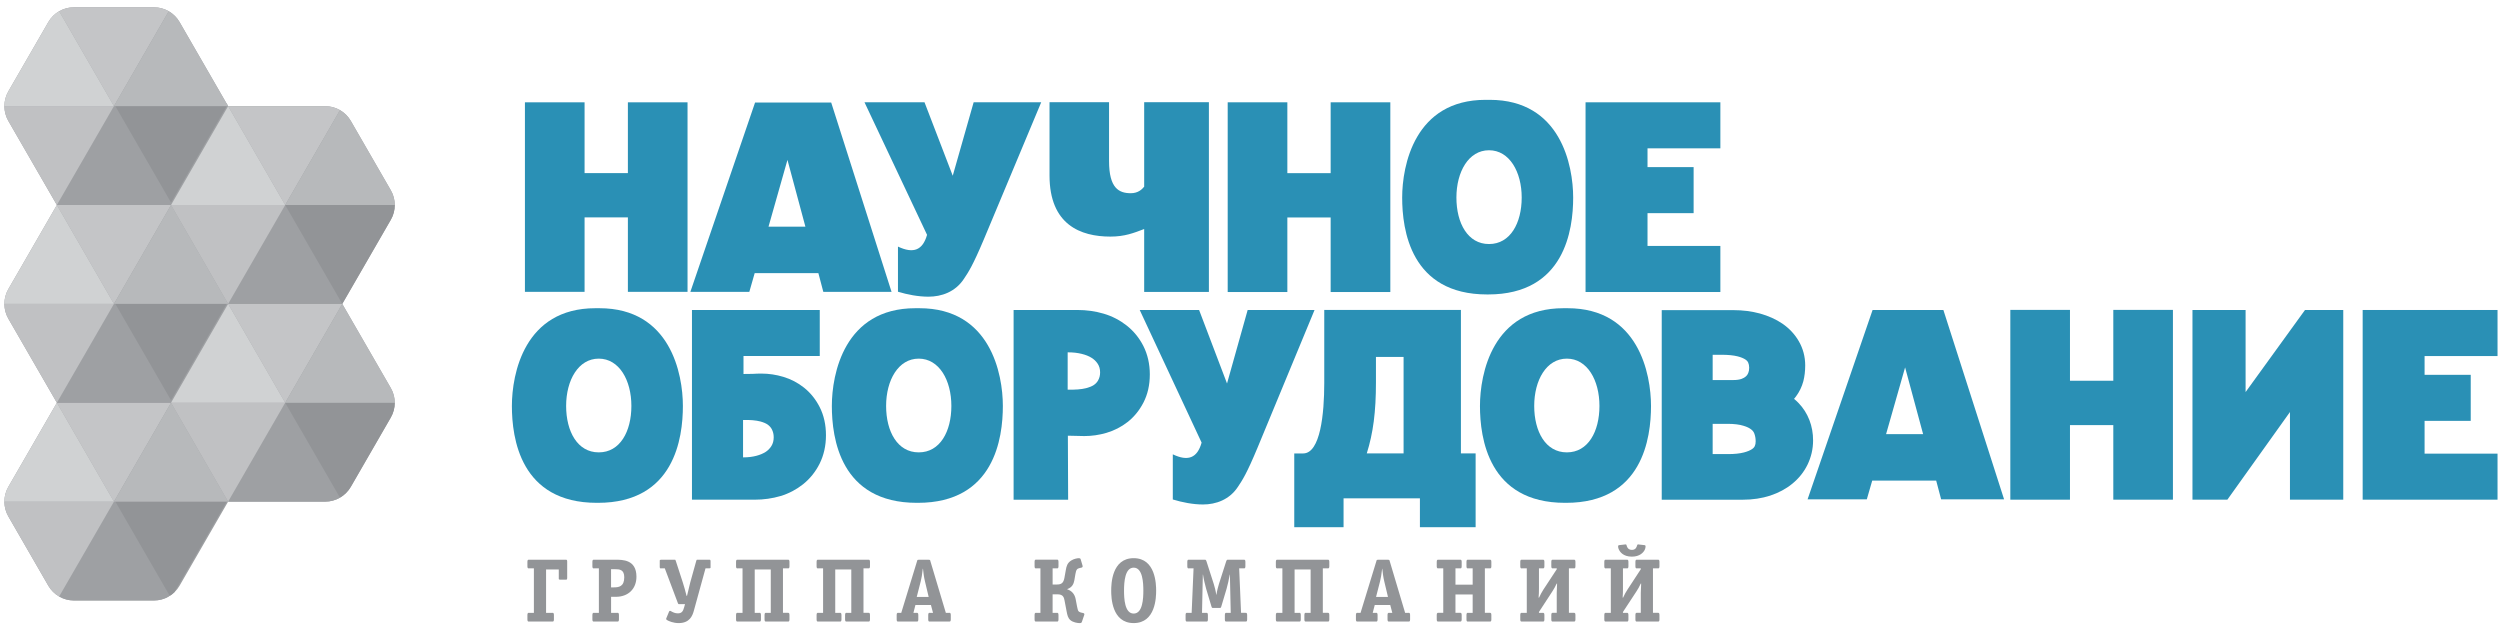 <?xml version="1.0" encoding="utf-8"?>
<!-- Generator: Adobe Illustrator 16.0.3, SVG Export Plug-In . SVG Version: 6.00 Build 0)  -->
<!DOCTYPE svg PUBLIC "-//W3C//DTD SVG 1.1//EN" "http://www.w3.org/Graphics/SVG/1.1/DTD/svg11.dtd">
<svg version="1.1" id="Layer_1" xmlns="http://www.w3.org/2000/svg" xmlns:xlink="http://www.w3.org/1999/xlink" x="0px" y="0px"
	 width="168px" height="42.29px" viewBox="0 0 168 42.29" enable-background="new 0 0 168 42.29" xml:space="preserve">
<g>
	<path fill="#929497" d="M35.569,38.193c-0.049,0-0.127,0.026-0.127-0.127V37.74c0-0.15,0.078-0.126,0.127-0.126h2.442
		c0.031,0,0.104-0.02,0.104,0.104v1.133c0,0.122-0.072,0.104-0.104,0.104h-0.357c-0.121,0-0.104-0.049-0.104-0.104v-0.582h-0.854
		v2.914h0.401c0.047,0,0.126-0.021,0.126,0.131v0.327c0,0.151-0.079,0.127-0.126,0.127h-1.528c-0.049,0-0.127,0.024-0.127-0.127
		v-0.327c0-0.152,0.078-0.131,0.127-0.131h0.308v-2.989H35.569z"/>
	<path fill="#929497" d="M41.592,41.641c0,0.151-0.08,0.127-0.127,0.127h-1.528c-0.049,0-0.128,0.024-0.128-0.127v-0.327
		c0-0.152,0.08-0.131,0.128-0.131h0.308v-2.989h-0.308c-0.049,0-0.128,0.026-0.128-0.127V37.74c0-0.15,0.08-0.126,0.128-0.126h1.419
		c0.467,0,1.413-0.02,1.413,1.14c0,0.818-0.552,1.352-1.382,1.352h-0.322v1.077h0.401c0.048,0,0.127-0.021,0.127,0.131V41.641z
		 M41.252,39.471c0.327,0,0.698-0.049,0.698-0.676c0-0.53-0.322-0.545-0.639-0.545h-0.248v1.221H41.252z"/>
	<path fill="#929497" d="M45.657,40.598c-0.048,0-0.074,0.014-0.108-0.079l-0.874-2.325h-0.236c-0.055,0-0.104,0.02-0.104-0.098
		v-0.378c0-0.055-0.018-0.104,0.104-0.104h0.868c0.066,0,0.071-0.024,0.109,0.086l0.467,1.436c0.134,0.419,0.145,0.494,0.254,0.907
		h0.03c0.109-0.475,0.171-0.731,0.219-0.907l0.4-1.436c0.03-0.105,0.043-0.086,0.109-0.086h0.751c0.055,0,0.104-0.02,0.104,0.104
		v0.378c0,0.051,0.018,0.098-0.104,0.098H47.41l-0.784,2.849c-0.091,0.327-0.272,0.829-1.023,0.829
		c-0.346,0-0.662-0.128-0.783-0.205c-0.074-0.05-0.055-0.092-0.043-0.121l0.188-0.456c0.014-0.029,0.044-0.043,0.061-0.043
		c0.024,0,0.049,0.014,0.097,0.043c0.085,0.048,0.237,0.128,0.426,0.128c0.273,0,0.357-0.152,0.429-0.42l0.055-0.199H45.657z"/>
	<path fill="#929497" d="M53.052,41.641c0,0.151-0.08,0.127-0.128,0.127h-1.418c-0.05,0-0.128,0.024-0.128-0.127v-0.327
		c0-0.152,0.078-0.131,0.128-0.131h0.29v-2.914h-1.079v2.914h0.291c0.049,0,0.127-0.021,0.127,0.131v0.327
		c0,0.151-0.078,0.127-0.127,0.127h-1.419c-0.048,0-0.127,0.024-0.127-0.127v-0.327c0-0.152,0.08-0.131,0.127-0.131h0.309v-2.989
		h-0.309c-0.048,0-0.127,0.026-0.127-0.127V37.74c0-0.15,0.08-0.126,0.127-0.126h3.335c0.048,0,0.128-0.024,0.128,0.126v0.326
		c0,0.153-0.08,0.127-0.128,0.127h-0.309v2.989h0.309c0.048,0,0.128-0.021,0.128,0.131V41.641z"/>
	<path fill="#929497" d="M58.462,41.641c0,0.151-0.079,0.127-0.126,0.127h-1.418c-0.05,0-0.128,0.024-0.128-0.127v-0.327
		c0-0.152,0.078-0.131,0.128-0.131h0.289v-2.914h-1.079v2.914h0.29c0.049,0,0.128-0.021,0.128,0.131v0.327
		c0,0.151-0.08,0.127-0.128,0.127H55c-0.047,0-0.125,0.024-0.125-0.127v-0.327c0-0.152,0.078-0.131,0.125-0.131h0.311v-2.989H55
		c-0.047,0-0.125,0.026-0.125-0.127V37.74c0-0.15,0.078-0.126,0.125-0.126h3.337c0.047,0,0.126-0.024,0.126,0.126v0.326
		c0,0.153-0.079,0.127-0.126,0.127h-0.311v2.989h0.311c0.047,0,0.126-0.021,0.126,0.131V41.641z"/>
	<path fill="#929497" d="M63.892,41.641c0,0.151-0.08,0.127-0.126,0.127h-1.262c-0.048,0-0.127,0.024-0.127-0.127v-0.327
		c0-0.152,0.08-0.131,0.127-0.131h0.195l-0.14-0.525h-1.043l-0.134,0.525h0.202c0.046,0,0.126-0.021,0.126,0.131v0.327
		c0,0.151-0.08,0.127-0.126,0.127h-1.202c-0.048,0-0.126,0.024-0.126-0.127v-0.327c0-0.152,0.079-0.131,0.126-0.131h0.182
		l1.062-3.473c0.019-0.061,0.005-0.096,0.133-0.096h0.629c0.129,0,0.117,0.035,0.134,0.096l1.038,3.473h0.207
		c0.046,0,0.126-0.021,0.126,0.131V41.641z M62.158,39.069c-0.072-0.293-0.108-0.592-0.133-0.85h-0.013
		c-0.047,0.421-0.084,0.631-0.14,0.85l-0.267,1.044h0.802L62.158,39.069z"/>
	<path fill="#929497" d="M70.736,41.183h0.267c0.049,0,0.127-0.021,0.127,0.131v0.327c0,0.151-0.079,0.127-0.127,0.127H69.65
		c-0.048,0-0.126,0.024-0.126-0.127v-0.327c0-0.152,0.078-0.131,0.126-0.131h0.267v-2.989H69.65c-0.048,0-0.126,0.026-0.126-0.127
		V37.74c0-0.15,0.078-0.132,0.126-0.132h1.353c0.049,0,0.127-0.019,0.127,0.132v0.326c0,0.153-0.079,0.127-0.127,0.127h-0.267v1.086
		h0.28c0.29,0,0.448-0.082,0.514-0.451l0.092-0.514c0.042-0.253,0.096-0.485,0.368-0.651c0.177-0.11,0.396-0.153,0.517-0.153
		c0.047,0,0.097,0.012,0.114,0.074l0.127,0.429c0.019,0.063-0.006,0.115-0.061,0.128l-0.152,0.036
		c-0.139,0.036-0.218,0.088-0.266,0.391l-0.073,0.427c-0.044,0.243-0.146,0.477-0.473,0.59v0.02c0.279,0.086,0.49,0.302,0.558,0.641
		l0.097,0.512c0.037,0.175,0.055,0.242,0.077,0.286c0.05,0.076,0.122,0.099,0.188,0.119l0.157,0.035
		c0.081,0.021,0.075,0.086,0.062,0.124l-0.157,0.459c-0.02,0.049-0.032,0.092-0.147,0.092c-0.139,0-0.446-0.043-0.629-0.201
		c-0.17-0.149-0.206-0.346-0.255-0.598l-0.139-0.73c-0.037-0.182-0.084-0.405-0.46-0.405h-0.34V41.183z"/>
	<path fill="#929497" d="M74.673,39.695c0-0.443,0.032-2.186,1.51-2.186c1.479,0,1.51,1.758,1.51,2.186
		c0,0.437-0.031,2.176-1.51,2.176C74.706,41.871,74.673,40.132,74.673,39.695 M76.833,39.695c0-0.513-0.037-1.549-0.65-1.549
		c-0.586,0-0.648,0.958-0.648,1.549c0,0.505,0.036,1.537,0.648,1.537C76.797,41.232,76.833,40.2,76.833,39.695"/>
	<path fill="#929497" d="M83.682,41.183c0.047,0,0.126-0.021,0.126,0.131v0.327c0,0.151-0.08,0.127-0.126,0.127h-1.246
		c-0.047,0-0.125,0.024-0.125-0.127v-0.327c0-0.152,0.078-0.131,0.125-0.131h0.269l-0.056-2.568h-0.012
		c-0.037,0.251-0.146,0.735-0.212,0.954l-0.351,1.179c-0.038,0.129-0.067,0.104-0.133,0.104h-0.4c-0.067,0-0.098,0.024-0.134-0.104
		l-0.353-1.179c-0.066-0.219-0.177-0.703-0.211-0.954H80.83l-0.054,2.568h0.266c0.05,0,0.129-0.021,0.129,0.131v0.327
		c0,0.151-0.079,0.127-0.129,0.127H79.8c-0.049,0-0.128,0.024-0.128-0.127v-0.327c0-0.152,0.079-0.131,0.128-0.131h0.279
		l0.128-2.989h-0.293c-0.047,0-0.127,0.026-0.127-0.127V37.74c0-0.15,0.08-0.126,0.127-0.126h1.027c0.047,0,0.094-0.02,0.131,0.096
		l0.491,1.527c0.043,0.141,0.128,0.432,0.17,0.729h0.012c0.042-0.297,0.129-0.588,0.17-0.729l0.489-1.527
		c0.039-0.115,0.085-0.096,0.135-0.096h1.025c0.048,0,0.126-0.024,0.126,0.126v0.326c0,0.153-0.078,0.127-0.126,0.127h-0.292
		l0.127,2.989H83.682z"/>
	<path fill="#929497" d="M89.33,41.641c0,0.151-0.08,0.127-0.129,0.127h-1.418c-0.051,0-0.129,0.024-0.129-0.127v-0.327
		c0-0.152,0.078-0.131,0.129-0.131h0.291v-2.914h-1.078v2.914h0.289c0.049,0,0.127-0.021,0.127,0.131v0.327
		c0,0.151-0.078,0.127-0.127,0.127h-1.418c-0.047,0-0.129,0.024-0.129-0.127v-0.327c0-0.152,0.082-0.131,0.129-0.131h0.309v-2.989
		h-0.309c-0.047,0-0.129,0.026-0.129-0.127V37.74c0-0.15,0.082-0.126,0.129-0.126h3.334c0.049,0,0.129-0.024,0.129,0.126v0.326
		c0,0.153-0.08,0.127-0.129,0.127h-0.307v2.989h0.307c0.049,0,0.129-0.021,0.129,0.131V41.641z"/>
	<path fill="#929497" d="M94.758,41.641c0,0.151-0.076,0.127-0.125,0.127h-1.262c-0.049,0-0.129,0.024-0.129-0.127v-0.327
		c0-0.152,0.08-0.131,0.129-0.131h0.191l-0.137-0.525h-1.043l-0.135,0.525h0.201c0.049,0,0.125-0.021,0.125,0.131v0.327
		c0,0.151-0.076,0.127-0.125,0.127h-1.201c-0.049,0-0.129,0.024-0.129-0.127v-0.327c0-0.152,0.08-0.131,0.129-0.131h0.182
		l1.063-3.473c0.018-0.061,0.006-0.096,0.131-0.096h0.633c0.125,0,0.115,0.035,0.133,0.096l1.035,3.473h0.209
		c0.049,0,0.125-0.021,0.125,0.131V41.641z M93.023,39.069c-0.07-0.293-0.107-0.592-0.133-0.85h-0.01
		c-0.049,0.421-0.088,0.631-0.141,0.85l-0.268,1.044h0.801L93.023,39.069z"/>
	<path fill="#929497" d="M100.219,41.641c0,0.151-0.078,0.127-0.127,0.127h-1.42c-0.049,0-0.125,0.024-0.125-0.127v-0.327
		c0-0.152,0.076-0.131,0.125-0.131h0.291V39.95h-1.156v1.232h0.287c0.049,0,0.131-0.021,0.131,0.131v0.327
		c0,0.151-0.082,0.127-0.131,0.127h-1.418c-0.047,0-0.127,0.024-0.127-0.127v-0.327c0-0.152,0.08-0.131,0.127-0.131h0.311v-2.989
		h-0.311c-0.047,0-0.127,0.026-0.127-0.127V37.74c0-0.15,0.08-0.126,0.127-0.126h1.418c0.049,0,0.131-0.024,0.131,0.126v0.326
		c0,0.153-0.082,0.127-0.131,0.127h-0.287v1.097h1.156v-1.097h-0.291c-0.049,0-0.125,0.026-0.125-0.127V37.74
		c0-0.15,0.076-0.126,0.125-0.126h1.42c0.049,0,0.127-0.024,0.127,0.126v0.326c0,0.153-0.078,0.127-0.127,0.127h-0.309v2.989h0.309
		c0.049,0,0.127-0.021,0.127,0.131V41.641z"/>
	<path fill="#929497" d="M103.418,41.183h0.234c0.051,0,0.131-0.021,0.131,0.131v0.327c0,0.151-0.08,0.127-0.131,0.127h-1.363
		c-0.047,0-0.127,0.024-0.127-0.127v-0.327c0-0.152,0.08-0.131,0.127-0.131h0.311v-2.989h-0.311c-0.047,0-0.127,0.026-0.127-0.127
		V37.74c0-0.15,0.08-0.126,0.127-0.126h1.363c0.051,0,0.131-0.024,0.131,0.126v0.326c0,0.153-0.08,0.127-0.131,0.127h-0.234v1.349
		c0,0.229-0.006,0.418-0.025,0.618h0.031c0.088-0.194,0.184-0.367,0.291-0.538l0.898-1.368v-0.061h-0.24
		c-0.047,0-0.125,0.026-0.125-0.127V37.74c0-0.15,0.078-0.126,0.125-0.126h1.365c0.049,0,0.131-0.024,0.131,0.126v0.326
		c0,0.153-0.082,0.127-0.131,0.127h-0.307v2.989h0.307c0.049,0,0.131-0.021,0.131,0.131v0.327c0,0.151-0.082,0.127-0.131,0.127
		h-1.365c-0.047,0-0.125,0.024-0.125-0.127v-0.327c0-0.152,0.078-0.131,0.125-0.131h0.24v-1.342c0-0.117,0.004-0.249,0.023-0.62
		h-0.029c-0.086,0.19-0.191,0.377-0.299,0.538l-0.891,1.365V41.183z"/>
	<path fill="#929497" d="M109.063,41.183h0.238c0.051,0,0.129-0.021,0.129,0.131v0.327c0,0.151-0.078,0.127-0.129,0.127h-1.363
		c-0.047,0-0.129,0.024-0.129-0.127v-0.327c0-0.152,0.082-0.131,0.129-0.131h0.309v-2.989h-0.309c-0.047,0-0.129,0.026-0.129-0.127
		V37.74c0-0.15,0.082-0.126,0.129-0.126h1.363c0.051,0,0.129-0.024,0.129,0.126v0.326c0,0.153-0.078,0.127-0.129,0.127h-0.238v1.349
		c0,0.229-0.004,0.418-0.021,0.618h0.031c0.084-0.194,0.182-0.367,0.293-0.538l0.895-1.368v-0.061h-0.236
		c-0.051,0-0.125,0.026-0.125-0.127V37.74c0-0.15,0.074-0.126,0.125-0.126h1.365c0.049,0,0.125-0.024,0.125,0.126v0.326
		c0,0.153-0.076,0.127-0.125,0.127h-0.311v2.989h0.311c0.049,0,0.125-0.021,0.125,0.131v0.327c0,0.151-0.076,0.127-0.125,0.127
		h-1.365c-0.051,0-0.125,0.024-0.125-0.127v-0.327c0-0.152,0.074-0.131,0.125-0.131h0.236v-1.342c0-0.117,0.006-0.249,0.025-0.62
		h-0.031c-0.084,0.19-0.186,0.377-0.297,0.538l-0.895,1.365V41.183z M110.521,36.634c0.025,0,0.061,0.021,0.061,0.082
		c0,0.073-0.014,0.146-0.055,0.233c-0.09,0.179-0.334,0.458-0.867,0.458c-0.609,0-0.805-0.353-0.861-0.454
		c-0.047-0.095-0.063-0.157-0.063-0.237c0-0.072,0.055-0.082,0.063-0.082l0.395-0.045c0.018,0,0.033-0.006,0.055-0.006
		c0.053,0,0.059,0.072,0.076,0.127c0.051,0.148,0.154,0.243,0.336,0.243c0.271,0,0.326-0.213,0.346-0.285
		c0.031-0.108,0.072-0.085,0.119-0.079L110.521,36.634z"/>
	<path fill="#2A90B5" d="M121.59,28.223c-0.166-0.424-0.406-0.806-0.719-1.132c-0.098-0.104-0.201-0.2-0.311-0.288
		c0.047-0.052,0.092-0.109,0.133-0.165c0.229-0.31,0.395-0.655,0.492-1.021c0.082-0.321,0.125-0.677,0.125-1.063
		c0-0.583-0.145-1.129-0.428-1.62c-0.268-0.467-0.637-0.862-1.102-1.183c-0.43-0.293-0.938-0.522-1.514-0.683
		c-0.551-0.15-1.154-0.227-1.791-0.227h-4.807v12.74h5.457c0.662,0,1.277-0.096,1.826-0.273c0.57-0.189,1.072-0.456,1.49-0.8
		c0.438-0.356,0.781-0.786,1.023-1.278c0.244-0.505,0.375-1.053,0.375-1.624C121.842,29.11,121.754,28.646,121.59,28.223
		 M115.092,23.841h0.6c0.43,0,0.793,0.035,1.076,0.106c0.229,0.057,0.414,0.137,0.541,0.224c0.111,0.082,0.148,0.146,0.168,0.192
		c0.043,0.098,0.068,0.212,0.068,0.349c0,0.138-0.02,0.254-0.063,0.355c-0.035,0.087-0.084,0.161-0.154,0.224
		c-0.068,0.065-0.17,0.123-0.295,0.17c-0.15,0.053-0.334,0.078-0.549,0.078h-1.393V23.841z M117.918,29.986
		c-0.023,0.043-0.061,0.109-0.174,0.189c-0.129,0.09-0.318,0.169-0.557,0.231c-0.279,0.072-0.631,0.109-1.045,0.109h-1.051v-2.033
		h0.998c0.445,0,0.809,0.045,1.082,0.133c0.23,0.067,0.414,0.16,0.533,0.262c0.094,0.077,0.154,0.165,0.189,0.264
		c0.059,0.159,0.088,0.327,0.088,0.523C117.982,29.788,117.961,29.894,117.918,29.986"/>
	<polygon fill="#2A90B5" points="142.014,25.586 139.102,25.586 139.102,20.825 135.094,20.825 135.094,33.578 139.102,33.578 
		139.102,28.567 142.014,28.567 142.014,33.578 146.021,33.578 146.021,20.825 142.014,20.825 	"/>
	<polygon fill="#2A90B5" points="42.194,11.633 39.283,11.633 39.283,6.876 35.275,6.876 35.275,19.612 39.283,19.612 
		39.283,14.608 42.194,14.608 42.194,19.612 46.202,19.612 46.202,6.876 42.194,6.876 	"/>
	<polygon fill="#2A90B5" points="86.51,14.614 89.42,14.614 89.42,19.624 93.43,19.624 93.43,6.875 89.42,6.875 89.42,11.636 
		86.51,11.636 86.51,6.875 82.501,6.875 82.501,19.624 86.51,19.624 	"/>
	<path fill="#2A90B5" d="M99.934,19.787h0.07c5.15,0,5.713-4.363,5.713-6.509c0-2.147-0.832-6.569-5.611-6.569h-0.273
		c-4.775,0-5.607,4.422-5.607,6.569C94.225,15.423,94.785,19.787,99.934,19.787 M100.061,10.097c1.375,0,2.197,1.453,2.197,3.178
		c0,1.727-0.773,3.124-2.191,3.124h-0.01c-1.418,0-2.186-1.397-2.186-3.124C97.871,11.549,98.688,10.097,100.061,10.097"/>
	<path fill="#2A90B5" d="M54.031,26.051c-0.41-0.328-0.881-0.574-1.392-0.727c-0.481-0.145-0.974-0.219-1.468-0.219
		c-0.191,0-0.387,0.005-0.589,0.019c-0.055,0.004-0.56,0.006-0.619,0.008v-1.207h5.125v-3.094h-5.125h-2.915H46.5v12.748h4.215
		c0.606,0,1.19-0.084,1.732-0.244c0.573-0.17,1.084-0.448,1.522-0.795c0.46-0.369,0.834-0.832,1.107-1.376
		c0.283-0.567,0.429-1.213,0.429-1.913c0-0.704-0.141-1.34-0.422-1.893C54.819,26.837,54.464,26.396,54.031,26.051 M51.838,29.974
		c-0.104,0.165-0.232,0.296-0.396,0.399c-0.167,0.108-0.37,0.192-0.617,0.258c-0.262,0.068-0.543,0.104-0.861,0.104h-0.031v-2.509
		c0.454-0.019,0.877,0.02,1.165,0.097c0.213,0.058,0.373,0.128,0.49,0.209c0.123,0.092,0.215,0.192,0.278,0.314
		c0.085,0.164,0.127,0.339,0.127,0.539C51.994,29.612,51.941,29.807,51.838,29.974"/>
	<path fill="#2A90B5" d="M75.708,21.872c-0.444-0.348-0.965-0.625-1.548-0.795c-0.551-0.163-1.143-0.246-1.759-0.246h-4.287v12.75
		h3.665l-0.018-4.302c0.163,0,0.446,0.007,0.502,0.011c0.205,0.01,0.405,0.014,0.599,0.014c0.502,0,1.004-0.072,1.493-0.216
		c0.521-0.154,0.998-0.399,1.415-0.725c0.441-0.345,0.8-0.788,1.07-1.31c0.285-0.551,0.428-1.187,0.428-1.893
		c0-0.699-0.148-1.346-0.436-1.915C76.556,22.705,76.177,22.241,75.708,21.872 M73.792,25.564c-0.067,0.123-0.164,0.224-0.292,0.312
		c-0.125,0.083-0.293,0.15-0.519,0.21c-0.306,0.079-0.753,0.113-1.234,0.097v-2.506h0.032c0.336,0,0.637,0.034,0.912,0.103
		c0.263,0.064,0.474,0.149,0.653,0.26c0.171,0.104,0.308,0.234,0.417,0.398c0.111,0.166,0.166,0.36,0.166,0.587
		C73.927,25.227,73.884,25.401,73.792,25.564"/>
	<polygon fill="#2A90B5" points="154.873,20.863 150.904,26.347 150.904,20.831 147.334,20.831 147.334,33.576 149.68,33.576 
		153.885,27.688 153.885,33.576 155.611,33.576 157.467,33.576 157.467,20.831 154.898,20.831 	"/>
	<polygon fill="#2A90B5" points="115.609,16.527 110.713,16.527 110.713,14.324 113.811,14.324 113.811,11.23 110.713,11.23 
		110.713,9.968 115.609,9.968 115.609,6.875 106.549,6.875 106.549,19.623 115.609,19.623 	"/>
	<path fill="#2A90B5" d="M98.174,20.828H88.99v4.916c0,2.044-0.256,4.727-1.42,4.727h-0.596v4.955h3.313v-1.938h5.131v1.938h3.744
		V30.47h-0.988V20.828z M94.322,30.47h-2.475c0.432-1.377,0.617-2.788,0.617-4.778v-1.708h1.857V30.47z"/>
	<path fill="#2A90B5" d="M60.343,16.57v3.034c0.634,0.194,1.366,0.333,2.048,0.333c0.874,0,1.8-0.314,2.38-1.192
		c0.296-0.44,0.593-0.878,1.339-2.649l3.859-9.223h-4.54l-1.405,4.937l-1.897-4.937h-4.033l4.204,8.908
		C62.004,16.817,61.381,17.063,60.343,16.57"/>
	<path fill="#2A90B5" d="M83.843,20.831l-1.387,4.94l-1.877-4.94h-3.991l4.16,8.913c-0.29,1.033-0.907,1.279-1.936,0.787v3.034
		c0.631,0.193,1.354,0.336,2.028,0.336c0.865,0,1.782-0.318,2.354-1.195c0.292-0.437,0.587-0.877,1.324-2.65l3.819-9.224H83.843z"/>
	<path fill="#2A90B5" d="M74.618,15.899c0.967,0,1.576-0.244,2.271-0.509v4.23h4.349V6.87h-4.349v5.676
		c-0.151,0.183-0.412,0.438-0.897,0.438c-0.798,0-1.464-0.333-1.464-2.16V6.87h-4v4.92C70.528,15.111,72.625,15.899,74.618,15.899"
		/>
	<path fill="#2A90B5" d="M50.715,18.354h4.28l0.332,1.261h4.586L55.856,6.889h-5.115l-4.349,12.726h3.962L50.715,18.354z
		 M52.917,10.745l1.206,4.488h-2.479L52.917,10.745z"/>
	<path fill="#2A90B5" d="M125.838,20.831l-4.369,12.726h3.98l0.365-1.262h4.297l0.334,1.262h4.23l-4.08-12.726H125.838z
		 M126.744,29.175l1.279-4.486l1.211,4.486H126.744z"/>
	<path fill="#2A90B5" d="M40.28,20.712h-0.274c-4.777,0-5.607,4.423-5.607,6.569c0,2.145,0.56,6.509,5.709,6.509h0.072
		c5.149,0,5.71-4.364,5.71-6.509C45.89,25.136,45.06,20.712,40.28,20.712 M40.242,30.399h-0.01c-1.418,0-2.188-1.393-2.188-3.12
		s0.818-3.179,2.192-3.179c1.374,0,2.193,1.451,2.193,3.179S41.66,30.399,40.242,30.399"/>
	<path fill="#2A90B5" d="M61.783,20.712H61.51c-4.777,0-5.61,4.423-5.61,6.569c0,2.145,0.561,6.509,5.711,6.509h0.071
		c5.149,0,5.71-4.364,5.71-6.509C67.392,25.136,66.561,20.712,61.783,20.712 M61.745,30.399h-0.012c-1.418,0-2.186-1.393-2.186-3.12
		s0.818-3.179,2.191-3.179c1.375,0,2.194,1.451,2.194,3.179S63.164,30.399,61.745,30.399"/>
	<path fill="#2A90B5" d="M105.338,20.712h-0.275c-4.777,0-5.609,4.423-5.609,6.569c0,2.145,0.566,6.509,5.713,6.509h0.07
		c5.15,0,5.711-4.364,5.711-6.509C110.947,25.136,110.117,20.712,105.338,20.712 M105.297,30.399h-0.01
		c-1.418,0-2.188-1.393-2.188-3.12s0.818-3.179,2.193-3.179s2.191,1.451,2.191,3.179S106.717,30.399,105.297,30.399"/>
	<polygon fill="#2A90B5" points="167.834,23.927 167.834,20.831 158.771,20.831 158.771,33.578 167.834,33.578 167.834,30.485 
		162.932,30.485 162.932,28.282 166.033,28.282 166.033,25.188 162.932,25.188 162.932,23.927 	"/>
	<path fill="#9EA0A3" d="M26.263,12.784l-2.688-4.658c-0.354-0.614-1.011-0.993-1.719-0.993h-6.527l-3.261-5.652
		c-0.355-0.614-1.011-0.992-1.719-0.992H4.967c-0.709,0-1.364,0.378-1.719,0.992L0.559,6.14c-0.355,0.615-0.355,1.372,0,1.986
		l3.262,5.651l-3.262,5.651c-0.355,0.615-0.355,1.369,0,1.985l3.262,5.651l-3.262,5.651c-0.355,0.612-0.355,1.372,0,1.987
		l2.688,4.659c0.355,0.611,1.01,0.989,1.719,0.989h5.381c0.708,0,1.364-0.378,1.719-0.989l3.261-5.65
		c0-0.002,0.001-0.002,0.004-0.002h6.523c0.708,0,1.365-0.382,1.719-0.994l2.688-4.659c0.356-0.615,0.356-1.369,0-1.983
		l-3.262-5.652l3.262-5.65C26.619,14.156,26.619,13.398,26.263,12.784"/>
</g>
<g>
	<defs>
		<path id="SVGID_1_" d="M4.967,0.489c-0.709,0-1.364,0.378-1.719,0.992L0.559,6.14c-0.355,0.615-0.355,1.372,0,1.985l3.262,5.652
			l-3.262,5.652c-0.355,0.615-0.355,1.369,0,1.985l3.262,5.651l-3.262,5.651c-0.355,0.612-0.355,1.372,0,1.987l2.688,4.659
			c0.355,0.611,1.01,0.991,1.719,0.991h5.381c0.708,0,1.364-0.38,1.719-0.991l3.261-5.65c0-0.002,0.001-0.002,0.004-0.002h6.523
			c0.708,0,1.365-0.382,1.719-0.994l2.688-4.659c0.356-0.615,0.356-1.371,0-1.983l-3.262-5.652l3.262-5.65
			c0.356-0.615,0.356-1.372,0-1.986l-2.688-4.659c-0.354-0.613-1.011-0.992-1.719-0.992h-6.527l-3.261-5.652
			c-0.355-0.614-1.011-0.992-1.719-0.992H4.967z"/>
	</defs>
	<clipPath id="SVGID_2_">
		<use xlink:href="#SVGID_1_"  overflow="visible"/>
	</clipPath>
	<polygon clip-path="url(#SVGID_2_)" fill="#9EA0A3" points="7.657,33.71 11.493,40.352 3.821,40.352 	"/>
	<polygon clip-path="url(#SVGID_2_)" fill="#929497" points="11.493,40.188 7.657,33.543 15.329,33.543 	"/>
	<polygon clip-path="url(#SVGID_2_)" fill="#C0C1C3" points="3.821,40.352 7.657,33.71 -0.015,33.71 	"/>
	<polygon clip-path="url(#SVGID_2_)" fill="#C4C5C7" points="7.657,33.71 11.493,27.064 3.821,27.064 	"/>
	<polygon clip-path="url(#SVGID_2_)" fill="#B7B9BB" points="11.493,27.064 7.657,33.71 15.329,33.71 	"/>
	<polygon clip-path="url(#SVGID_2_)" fill="#D0D2D3" points="3.821,27.064 7.657,33.71 -0.015,33.71 	"/>
	<polygon clip-path="url(#SVGID_2_)" fill="#9EA0A3" points="7.657,20.421 11.493,27.064 3.821,27.064 	"/>
	<polygon clip-path="url(#SVGID_2_)" fill="#929497" points="11.493,26.898 7.657,20.255 15.329,20.255 	"/>
	<polygon clip-path="url(#SVGID_2_)" fill="#C0C1C3" points="3.821,27.064 7.657,20.421 -0.015,20.421 	"/>
	<polygon clip-path="url(#SVGID_2_)" fill="#C4C5C7" points="7.657,20.421 11.493,13.777 3.821,13.777 	"/>
	<polygon clip-path="url(#SVGID_2_)" fill="#B7B9BB" points="11.493,13.777 7.657,20.421 15.329,20.421 	"/>
	<polygon clip-path="url(#SVGID_2_)" fill="#D0D2D3" points="3.821,13.777 7.657,20.421 -0.015,20.421 	"/>
	<polygon clip-path="url(#SVGID_2_)" fill="#9EA0A3" points="19.165,27.064 23.001,33.71 15.33,33.71 	"/>
	<polygon clip-path="url(#SVGID_2_)" fill="#929497" points="23.001,33.71 19.165,27.064 26.835,27.064 	"/>
	<polygon clip-path="url(#SVGID_2_)" fill="#C0C1C3" points="15.33,33.71 19.165,27.064 11.493,27.064 	"/>
	<polygon clip-path="url(#SVGID_2_)" fill="#C4C5C7" points="19.165,27.064 23.001,20.421 15.33,20.421 	"/>
	<polygon clip-path="url(#SVGID_2_)" fill="#B7B9BB" points="23.001,20.421 19.165,27.064 26.835,27.064 	"/>
	<polygon clip-path="url(#SVGID_2_)" fill="#D0D2D3" points="15.33,20.421 19.165,27.064 11.493,27.064 	"/>
	<polygon clip-path="url(#SVGID_2_)" fill="#9EA0A3" points="19.165,13.777 23.001,20.421 15.33,20.421 	"/>
	<polygon clip-path="url(#SVGID_2_)" fill="#929497" points="23.001,20.421 19.165,13.777 26.835,13.777 	"/>
	<polygon clip-path="url(#SVGID_2_)" fill="#C0C1C3" points="15.33,20.421 19.165,13.777 11.493,13.777 	"/>
	<polygon clip-path="url(#SVGID_2_)" fill="#C4C5C7" points="19.165,13.777 23.001,7.133 15.33,7.133 	"/>
	<polygon clip-path="url(#SVGID_2_)" fill="#B7B9BB" points="23.001,7.133 19.165,13.777 26.835,13.777 	"/>
	<polygon clip-path="url(#SVGID_2_)" fill="#D0D2D3" points="15.33,7.133 19.165,13.777 11.493,13.777 	"/>
	<polygon clip-path="url(#SVGID_2_)" fill="#9EA0A3" points="7.657,7.133 11.493,13.777 3.821,13.777 	"/>
	<polygon clip-path="url(#SVGID_2_)" fill="#929497" points="11.493,13.611 7.657,6.969 15.329,6.969 	"/>
	<polygon clip-path="url(#SVGID_2_)" fill="#C0C1C3" points="3.821,13.777 7.657,7.133 -0.015,7.133 	"/>
	<polygon clip-path="url(#SVGID_2_)" fill="#C4C5C7" points="7.657,7.133 11.493,0.489 3.821,0.489 	"/>
	<polygon clip-path="url(#SVGID_2_)" fill="#B7B9BB" points="11.493,0.489 7.657,7.133 15.329,7.133 	"/>
	<polygon clip-path="url(#SVGID_2_)" fill="#D0D2D3" points="3.821,0.489 7.657,7.133 -0.015,7.133 	"/>
</g>
</svg>
